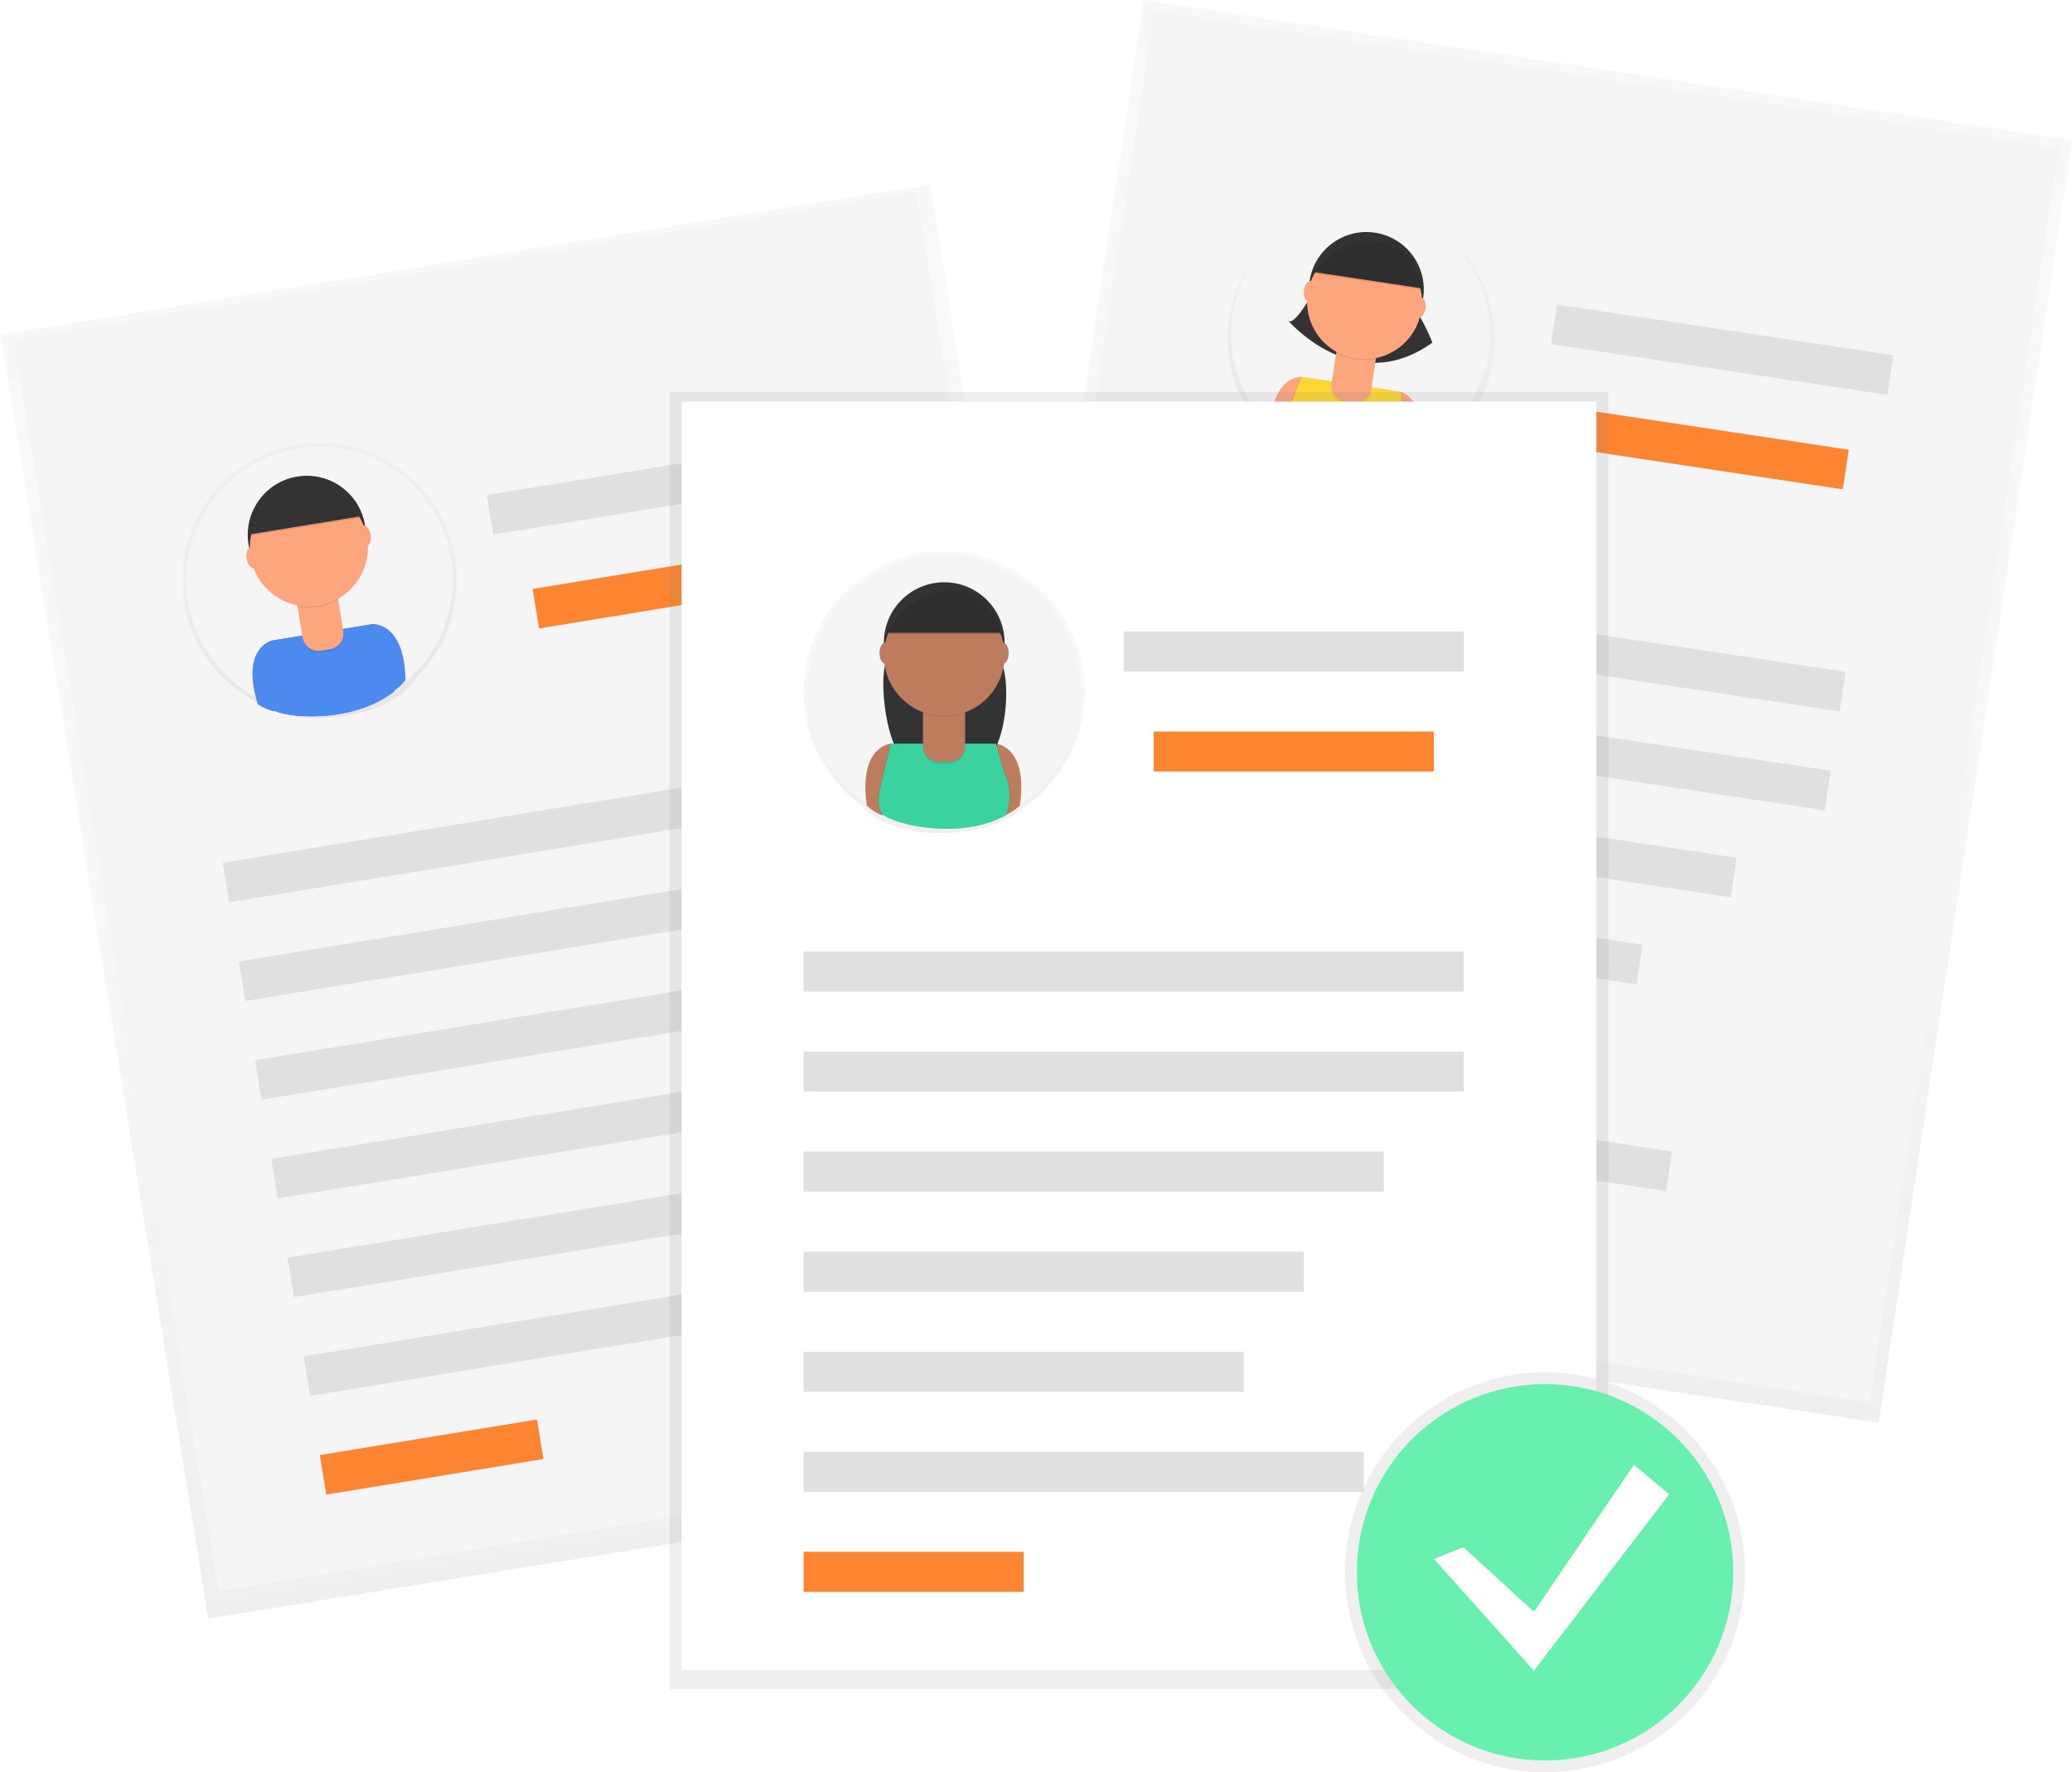 <svg data-name="Layer 1" xmlns="http://www.w3.org/2000/svg" xmlns:xlink="http://www.w3.org/1999/xlink" width="874.47" height="747.94" viewBox="0 0 874.47 747.94"><defs><linearGradient id="a" x1="769.97" y1="1002.12" x2="769.97" y2="454.75" gradientTransform="rotate(90 961.385 567.605)" gradientUnits="userSpaceOnUse"><stop offset="0" stop-color="gray" stop-opacity=".25"/><stop offset=".54" stop-color="gray" stop-opacity=".12"/><stop offset="1" stop-color="gray" stop-opacity=".1"/></linearGradient><linearGradient id="b" x1="683.95" y1="639.26" x2="683.95" y2="526.2" gradientTransform="rotate(8.58 3132.77 755.811)" xlink:href="#a"/><linearGradient id="c" x1="475.23" y1="384.44" x2="475.23" y2="-162.93" gradientTransform="translate(-72.73 343.57)" xlink:href="#a"/><linearGradient id="d" x1="393.32" y1="20.38" x2="393.32" y2="-95.86" gradientTransform="rotate(-9.31 2548.498 729.095)" xlink:href="#a"/><linearGradient id="e" x1="480.71" y1="712.84" x2="480.71" y2="165.47" xlink:href="#a"/><linearGradient id="f" x1="-513.22" y1="427.6" x2="-513.22" y2="308.75" gradientTransform="matrix(-1 0 0 1 48 0)" xlink:href="#a"/><linearGradient id="g" x1="652.07" y1="747.94" x2="652.07" y2="579.17" xlink:href="#a"/></defs><path transform="rotate(-81.42 675.036 432.75)" fill="url(#a)" d="M526.87 178.11h547.37v396.16H526.87z" opacity=".5"/><path fill="#f5f5f5" d="M407.334 534.045L487.19 4.765l381.759 57.6-79.857 529.28z"/><path fill="#e0e0e0" d="M503.394 241.968l275.532 41.572-2.52 16.701-275.532-41.572zm-6.298 41.743l275.531 41.572-2.52 16.701-275.53-41.572zM657.133 128.53l141.944 21.415-2.52 16.701-141.944-21.416z"/><path fill="#fd8531" d="M663.363 172.172L780.26 189.81l-2.52 16.7-116.897-17.637z"/><path fill="#e0e0e0" d="M490.792 325.46l242.139 36.534-2.52 16.701-242.14-36.533zm-6.305 41.75l208.738 31.494-2.52 16.701-208.738-31.494zm-6.297 41.746l183.69 27.716-2.52 16.7-183.69-27.715zm-6.298 41.749l233.784 35.273-2.52 16.701-233.784-35.273z"/><path fill="#fd8531" d="M465.6 492.449l91.841 13.857-2.52 16.7-91.84-13.856z"/><path d="M793 227.53a56.36 56.36 0 10-93.8 33.16v.25a19.29 19.29 0 005.71 5l.11-.24c2.27 2.63 12.72 7.87 25.35 9.74h.28c8 1.22 16.89 1.11 25.14-1.87 0 0 .09-.14.24-.4a20.08 20.08 0 005.8-2.81l.18-.62A56.3 56.3 0 00793 227.53z" transform="translate(-162.77 -76.03)" fill="url(#b)" opacity=".5"/><circle cx="736.97" cy="217.05" r="54.67" transform="rotate(-81.42 611.44 273.601)" fill="#f5f5f5"/><path d="M549.33 159.05s-13-.89-13.17 23.09a18.71 18.71 0 005.54 4.83l10.94-23.43zm41.8 6.31s12.72 3 5.78 25.95a18.71 18.71 0 01-6.72 3l-3.55-25.61z" fill="#fda57d"/><path d="M555.69 120.69s-8.82 16.91-11.91 14.73c0 0 28.06 32.73 60.75 9.16a85.9 85.9 0 00-9.82-18z" fill="#333"/><circle cx="739.39" cy="198.16" r="24.23" transform="rotate(-81.42 613.867 254.714)" fill="#333"/><path d="M590.88 165.32l-41.8-6.3-6.42 16.13s-3.46 7.39-1.12 11.23 27.79 15.59 49 8a22.05 22.05 0 002.66-13.85c-1.05-8.14-.47-.64-.47-.64z" opacity=".1"/><path d="M591.44 165.41l-41.8-6.3-6.41 16.12s-3.46 7.39-1.12 11.23 27.79 15.59 49 8a22.05 22.05 0 002.66-13.85c-1.05-8.14-.47-.64-.47-.64z" opacity=".1"/><path d="M591.13 165.36l-41.8-6.3-6.42 16.13s-3.46 7.39-1.12 11.23 27.79 15.59 49 8a22.05 22.05 0 002.66-13.85c-1.05-8.14-.47-.64-.47-.64z" fill="#fdd835"/><path d="M564.231 147.165l16.72 2.522-2.276 15.09a6.73 6.73 0 01-7.658 5.65l-3.422-.516a6.73 6.73 0 01-5.65-7.659l2.276-15.089.01.002z" opacity=".1"/><path d="M564.313 146.545l16.72 2.523-2.276 15.089a6.73 6.73 0 01-7.659 5.65l-3.411-.514a6.73 6.73 0 01-5.651-7.659l2.277-15.09z" fill="#fda57d"/><path d="M564 148.91a24.33 24.33 0 0016.71 2.57l.31-2.05-16.72-2.52z" opacity=".1"/><circle cx="738.61" cy="203.36" r="24.23" transform="rotate(-81.42 613.083 259.916)" fill="#fda57d"/><path d="M554.3 114.78l45.7 6.89s-1.12-19-18.57-20.47-27.13 13.58-27.13 13.58z" fill="#333"/><ellipse cx="715.3" cy="198.8" rx="4.23" ry="2.25" transform="rotate(-81.42 589.763 255.354)" fill="#fda57d"/><ellipse cx="762.11" cy="205.86" rx="4.23" ry="2.25" transform="rotate(-81.42 636.58 262.415)" fill="#fda57d"/><path d="M554.23 115.4l45.7 6.89s-1.12-19-18.57-20.47-27.13 13.58-27.13 13.58z" opacity=".1"/><path transform="matrix(.99 -.16 .16 .99 -230.95 -4.95)" fill="url(#c)" d="M204.42 180.64h396.16v547.37H204.42z" opacity=".5"/><path fill="#f5f5f5" d="M5.635 143.413L386.63 80.955l86.593 528.219L92.23 671.632z"/><path fill="#e0e0e0" d="M93.989 364.122l274.98-45.079 2.732 16.667-274.98 45.08zm6.83 41.666l274.98-45.079 2.732 16.668-274.98 45.079zm104.644-196.845l141.659-23.223 2.732 16.668-141.659 23.223z"/><path fill="#fd8531" d="M224.785 248.561l116.663-19.125 2.733 16.668-116.663 19.125z"/><path fill="#e0e0e0" d="M107.649 447.453l241.654-39.616 2.732 16.668-241.654 39.615zm6.828 41.655l208.32-34.151 2.732 16.667-208.32 34.151zm6.831 41.672l183.323-30.054 2.732 16.668-183.323 30.053zm6.83 41.655l233.316-38.25 2.732 16.668-233.315 38.249z"/><path fill="#fd8531" d="M134.975 614.104l91.657-15.026 2.732 16.668-91.656 15.026z"/><path d="M354.81 311.49a57.94 57.94 0 10-81.3 62.06l.08.25a19.83 19.83 0 007.16 3.06v-.27c3.05 1.86 14.93 3.69 27.88 1.53h.28c8.21-1.33 16.87-4.25 24-9.77 0 0 0-.16.1-.46a20.64 20.64 0 004.79-4.58v-.66a57.88 57.88 0 0017.01-51.16z" transform="translate(-162.77 -76.03)" fill="url(#d)" opacity=".5"/><circle cx="297.63" cy="320.86" r="56.2" transform="rotate(-9.31 -250.72 1282.25)" fill="#f5f5f5"/><path d="M114.42 270.45s-13 3.25-5.6 26.75a19.24 19.24 0 006.95 3l3.31-26.38zm42.88-7.03s13.39-1.09 13.84 23.57a19.24 19.24 0 01-5.63 5l-11.56-23.94z" fill="#4d8af0"/><circle cx="292.23" cy="301.74" r="24.91" transform="rotate(-9.31 -256.087 1263.145)" fill="#333"/><path d="M157.05 263.46l-42.88 7-1.19 17.81s-1 8.33 2.45 11.34 32.12 6.48 50.41-7.68a22.67 22.67 0 00-1.77-14.39c-3.6-7.63-.67-.48-.67-.48z" fill="#4d8af0"/><path d="M157.62 263.37l-42.88 7-1.19 17.81s-1 8.33 2.45 11.34 32.12 6.48 50.41-7.68a22.67 22.67 0 00-1.77-14.39c-3.6-7.63-.67-.48-.67-.48z" fill="#4d8af0"/><path d="M157.3 263.42l-42.88 7-1.19 17.84s-1 8.33 2.45 11.34 32.12 6.48 50.41-7.68a22.67 22.67 0 00-1.77-14.39c-3.6-7.63-.67-.48-.67-.48z" fill="#4d8af0"/><path d="M125.254 254.053l17.15-2.812 2.568 15.66a6.73 6.73 0 01-5.553 7.73l-3.878.637a6.73 6.73 0 01-7.73-5.553l-2.567-15.66.01-.002z" opacity=".1"/><path d="M125.151 253.417l17.151-2.812 2.568 15.661a6.73 6.73 0 01-5.553 7.73l-3.878.636a6.73 6.73 0 01-7.73-5.552l-2.568-15.661.01-.002z" fill="#fda57d"/><path d="M125.57 255.89a25 25 0 0017.16-2.76l-.35-2.11-17.15 2.82z" opacity=".1"/><circle cx="293.11" cy="307.08" r="24.91" transform="rotate(-9.31 -255.223 1268.47)" fill="#fda57d"/><path d="M105.41 226.19l46.89-7.68s-7.11-18.28-24.63-14.16-22.26 21.84-22.26 21.84z" opacity=".1"/><path d="M105.3 225.56l46.93-7.69s-7.11-18.28-24.63-14.16-22.3 21.85-22.3 21.85z" fill="#333"/><ellipse cx="268.86" cy="309.97" rx="2.32" ry="4.35" transform="matrix(.99 -.16 .16 .99 -209.36 -28.46)" fill="#fda57d"/><ellipse cx="316.89" cy="302.1" rx="2.32" ry="4.35" transform="rotate(-9.31 -231.456 1263.544)" fill="#fda57d"/><path fill="url(#e)" d="M282.63 165.47h396.16v547.37H282.63z" opacity=".5"/><path fill="#fff" d="M287.67 169.5h386.08v535.27H287.67z"/><path d="M502 368a59.24 59.24 0 1192.29 49.17v.26a20.28 20.28 0 01-6.72 4.28l-.08-.26c-2.77 2.38-14.45 6.19-27.87 6.15h-.29c-8.5 0-17.72-1.5-25.84-5.89 0 0-.07-.16-.18-.45a21.1 21.1 0 01-5.59-3.83l-.09-.67A59.18 59.18 0 01502 368z" transform="translate(-162.77 -76.03)" fill="url(#f)" opacity=".5"/><circle cx="398.46" cy="291.97" r="57.46" fill="#f5f5f5"/><path d="M375.92 313.86s-13.69 1.11-10.07 26.11a19.67 19.67 0 006.52 4.15l7.7-26.07zm44.43 0s13.69 1.11 10.07 26.11a19.67 19.67 0 01-6.52 4.15l-7.67-26.15z" fill="#be7c5e"/><path d="M376.51 272.97s-1.05 3.07-2.55 6.62c-3.26 7.76.46 37.58 8.26 40.76 8.75 3.57 20.26 5.85 32.21 1.49 10.39-3.79 13.59-37.73 6.25-46-.86-1-1.76-1.93-2.7-2.87z" fill="#333"/><circle cx="398.5" cy="271.2" r="25.47" fill="#333"/><path d="M420.09 313.86h-44.43l-4.15 17.77s-2.44 8.23.59 11.85 31.33 11.85 52.13.59a23.18 23.18 0 00.59-14.81c-2.37-8.29-.59-.59-.59-.59z" opacity=".1"/><path d="M420.68 313.86h-44.45l-4.15 17.77s-2.44 8.23.59 11.85 31.33 11.85 52.13.59a23.18 23.18 0 00.59-14.81c-2.37-8.29-.59-.59-.59-.59z" opacity=".1"/><path d="M420.35 313.86h-44.43l-4.15 17.77s-2.44 8.23.59 11.85 31.33 11.85 52.13.59a23.18 23.18 0 00.59-14.81c-2.37-8.29-.59-.59-.59-.59z" fill="#3ad29f"/><path d="M389.55 299.11h17.77v16.38a6.73 6.73 0 01-6.73 6.73h-4.32a6.73 6.73 0 01-6.73-6.73v-16.38z" opacity=".1"/><path d="M389.55 298.45h17.77v16.38a6.73 6.73 0 01-6.73 6.73h-4.32a6.73 6.73 0 01-6.73-6.73v-16.38z" fill="#be7c5e"/><path d="M389.58 300.97a25.58 25.58 0 0017.77 0v-2.18h-17.77z" opacity=".1"/><circle cx="398.5" cy="276.73" r="25.47" fill="#be7c5e"/><path d="M374.14 267.06h48.58s-4.15-19.62-22.51-18.36-26.07 18.36-26.07 18.36z" fill="#333"/><ellipse cx="373.56" cy="275.65" rx="2.37" ry="4.44" fill="#be7c5e"/><ellipse cx="423.32" cy="275.65" rx="2.37" ry="4.44" fill="#be7c5e"/><path d="M374.14 267.71h48.58s-4.15-19.62-22.51-18.36-26.07 18.36-26.07 18.36z" opacity=".1"/><path fill="#e0e0e0" d="M339.15 401.6H617.8v16.89H339.15zm0 42.22H617.8v16.89H339.15zM474.26 266.5h143.55v16.89H474.26z"/><path fill="#fd8531" d="M486.92 308.72h118.22v16.89H486.92z"/><path fill="#e0e0e0" d="M339.15 486.04h244.88v16.89H339.15zm0 42.22h211.1v16.89h-211.1zm0 42.23h185.77v16.89H339.15zm0 42.22h236.43v16.89H339.15z"/><path fill="#fd8531" d="M339.15 654.93h92.88v16.89h-92.88z"/><circle cx="652.07" cy="663.56" r="84.39" fill="url(#g)" opacity=".5"/><circle cx="652.07" cy="663.56" r="79.42" fill="#69f0ae"/><path fill="#fff" d="M617.6 652.96l29.78 27.3 42.19-62.04 14.9 12.41-57.09 74.45-42.19-47.15 12.41-4.97z"/></svg>